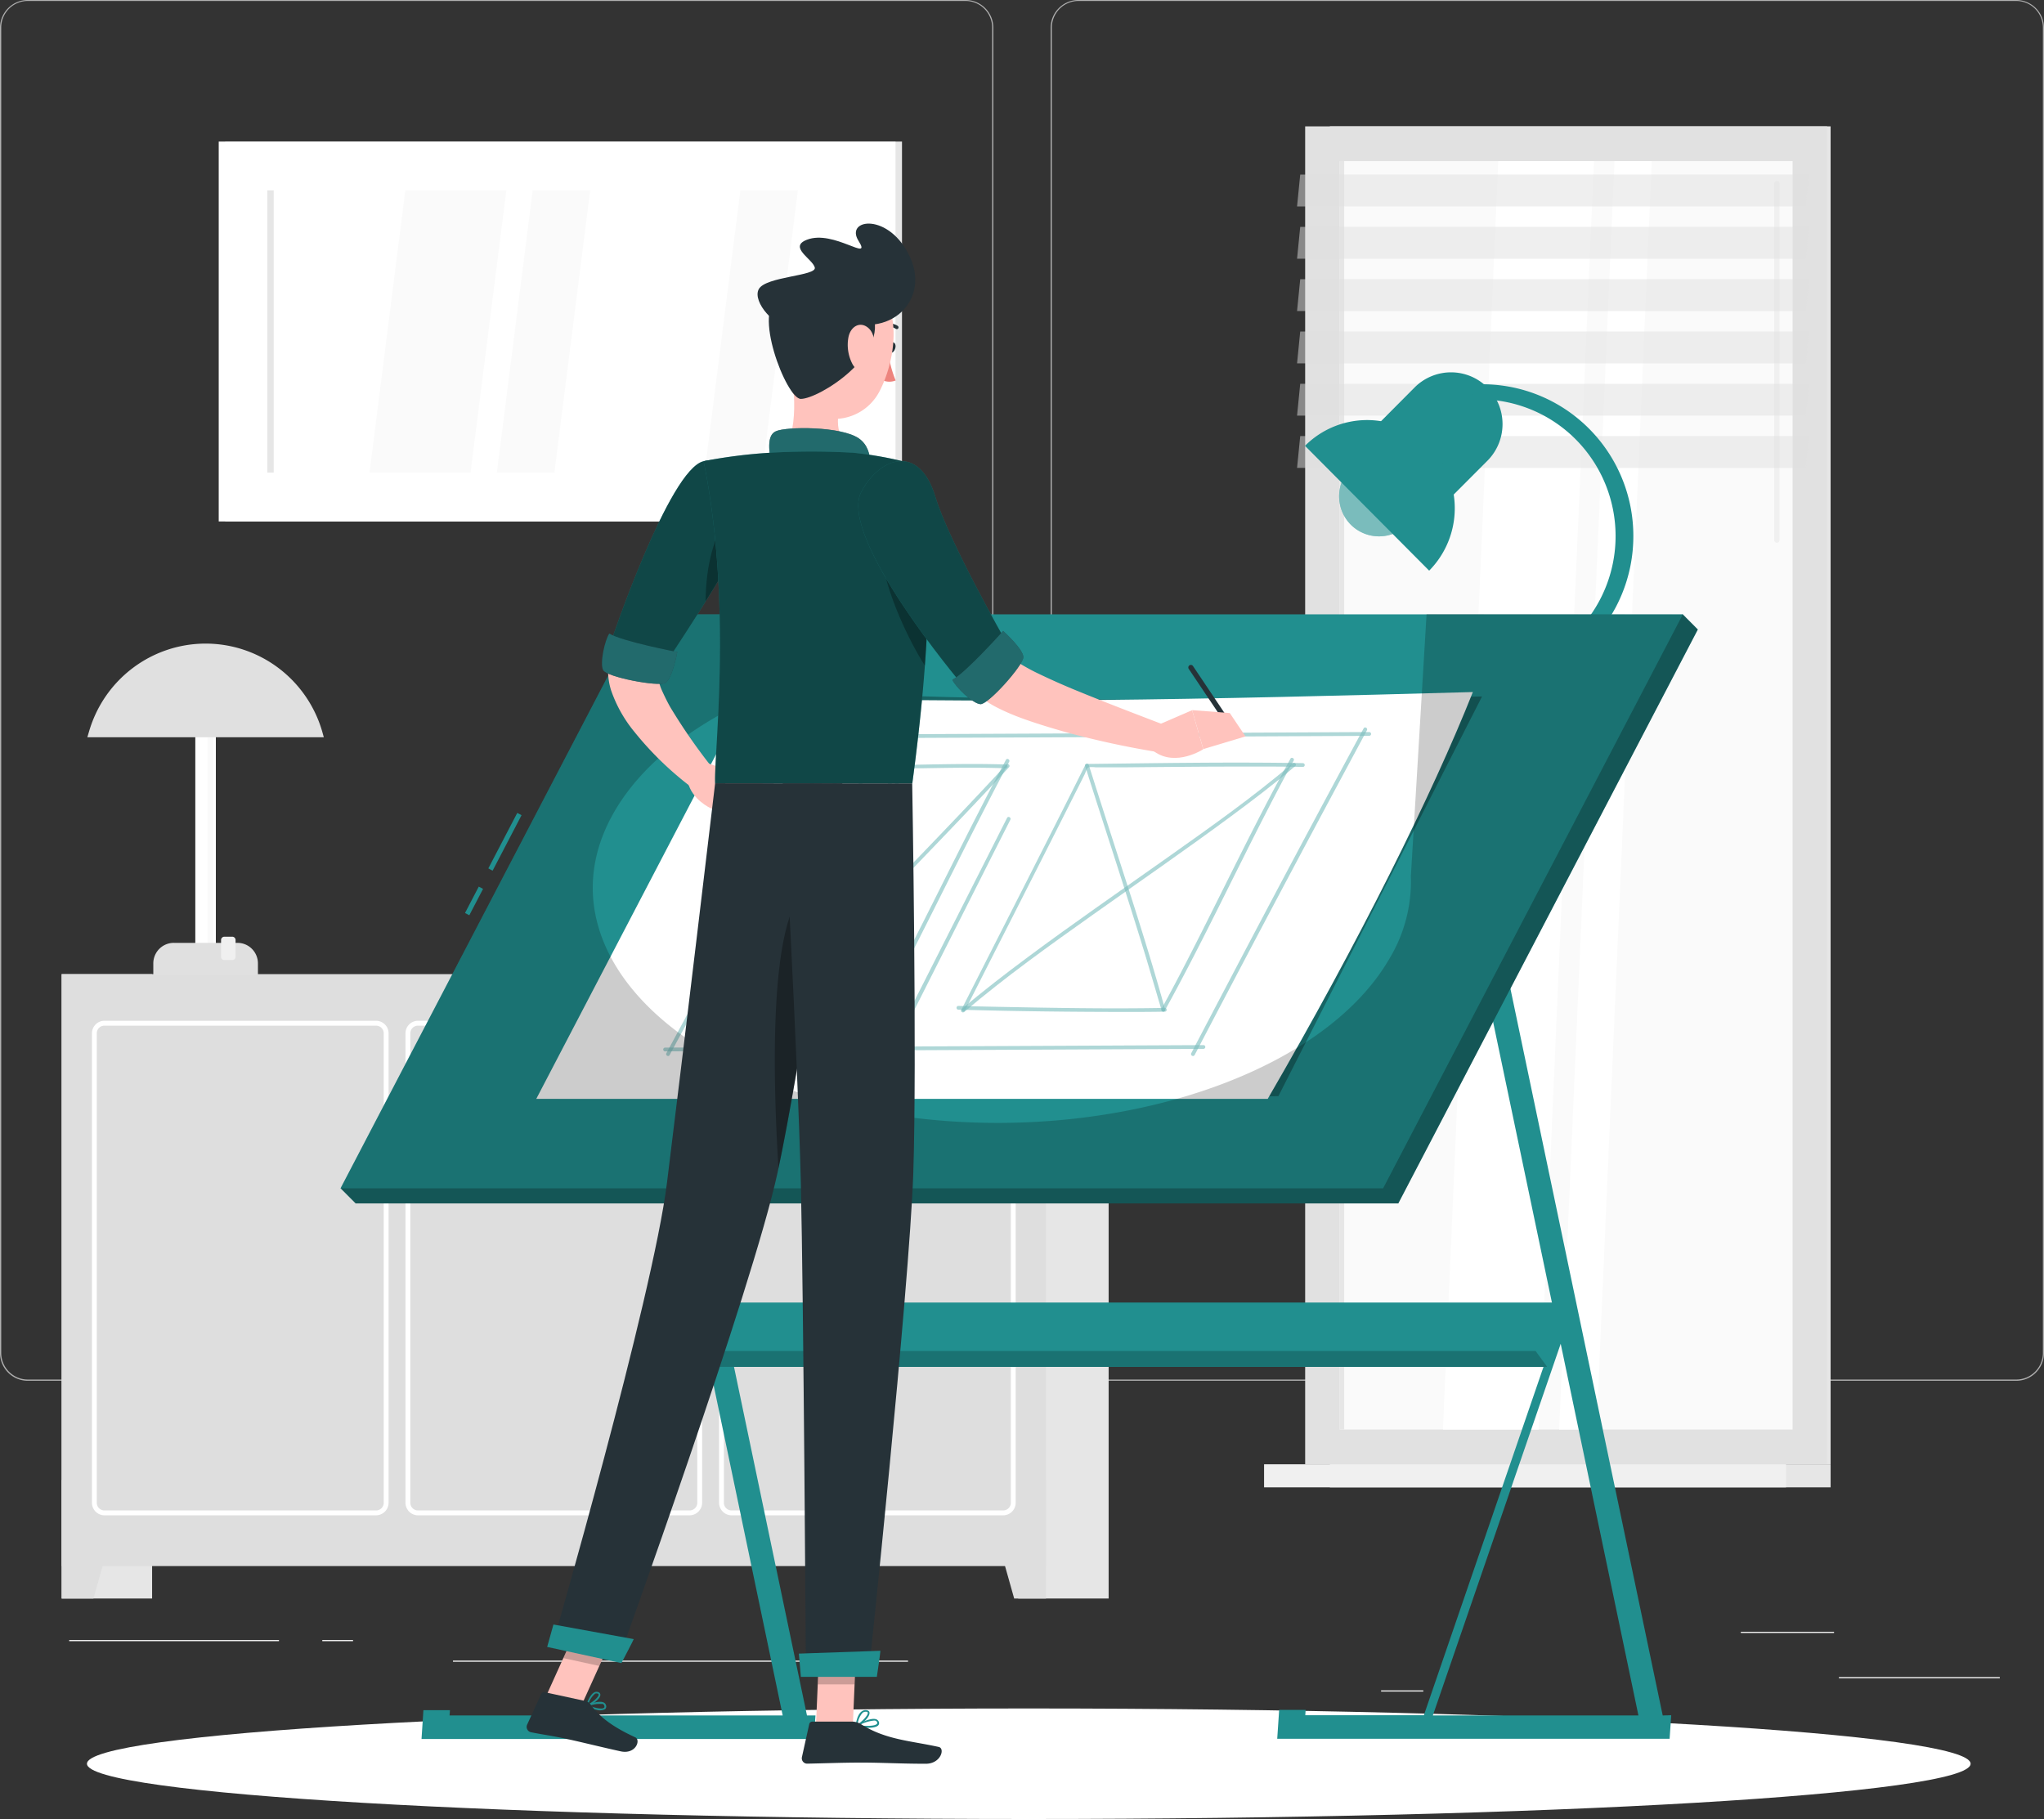 <svg width="200" height="178" fill="none" xmlns="http://www.w3.org/2000/svg"><rect width="100%" height="100%" fill="#333333" stroke="none"/><path d="M195.675 164.111h-15.741v.12h15.741v-.12zM139.267 165.412h-4.13v.119h4.13v-.119zM179.457 159.678h-9.121v.119h9.121v-.119zM27.298 160.48H6.77v.12h20.528v-.12zM34.544 160.48h-3.009v.12h3.009v-.12zM88.85 162.496H44.324v.119H88.85v-.119z" fill="#EBEBEB"/><path d="M94.484 135.116H2.71a2.712 2.712 0 01-1.916-.801A2.737 2.737 0 010 132.388V2.704A2.735 2.735 0 01.802.792 2.707 2.707 0 012.709 0h91.776c.72 0 1.41.287 1.919.799.508.512.794 1.206.794 1.93v129.659c0 .723-.285 1.417-.794 1.929a2.71 2.71 0 01-1.92.799zM2.71.096A2.588 2.588 0 00.877.86 2.616 2.616 0 00.12 2.704v129.684c0 .691.273 1.353.758 1.842.486.49 1.145.765 1.832.766h91.776a2.591 2.591 0 001.833-.765c.487-.489.76-1.152.762-1.843V2.704a2.62 2.62 0 00-.762-1.843 2.593 2.593 0 00-1.834-.765H2.71zM197.295 135.116h-91.78a2.713 2.713 0 01-1.918-.801 2.736 2.736 0 01-.796-1.927V2.704a2.737 2.737 0 01.804-1.912 2.712 2.712 0 011.91-.792h91.78a2.705 2.705 0 011.904.794c.507.506.794 1.192.8 1.91v129.684c0 .721-.284 1.414-.791 1.925-.507.512-1.195.8-1.913.803zM105.515.096a2.593 2.593 0 00-1.834.765 2.62 2.62 0 00-.761 1.843v129.684c.001.691.275 1.354.761 1.843a2.591 2.591 0 001.834.765h91.78a2.589 2.589 0 001.833-.765 2.618 2.618 0 00.762-1.843V2.704a2.617 2.617 0 00-.762-1.843 2.59 2.59 0 00-1.833-.765h-91.78z" fill="#B0B0B0"/><path d="M6.033 156.424h8.85V95.33h-8.85v61.094z" fill="#E6E6E6"/><path d="M9.144 156.426H6.031v-11.61h6.384l-3.27 11.61z" fill="#DEDEDE"/><path d="M99.626 156.424h8.851V95.33h-8.85v61.094z" fill="#E6E6E6"/><path d="M6.03 153.25h96.314V95.324H6.029v57.926z" fill="#DEDEDE"/><path d="M99.235 156.426h3.113v-11.61h-6.383l3.27 11.61z" fill="#DEDEDE"/><path d="M98.16 148.283H71.582a1.24 1.24 0 01-1.226-1.233v-45.933c0-.327.13-.639.36-.869.23-.23.541-.36.866-.36H98.16c.324 0 .635.13.864.36.23.231.358.543.358.869v45.933c0 .326-.129.639-.358.87-.228.231-.54.362-.864.363zm-26.578-47.917a.763.763 0 00-.531.218.757.757 0 00-.22.533v45.933a.751.751 0 00.75.755h26.58a.744.744 0 00.69-.466.756.756 0 00.056-.289v-45.933a.754.754 0 00-.219-.531.743.743 0 00-.528-.22H71.582zM67.476 148.283H40.897a1.222 1.222 0 01-.864-.363 1.236 1.236 0 01-.357-.87v-45.933c0-.326.128-.638.358-.869.229-.23.54-.36.863-.36h26.579c.324 0 .636.13.865.36.23.23.36.542.361.869v45.933a1.24 1.24 0 01-1.226 1.233zm-26.579-47.917a.743.743 0 00-.527.22.754.754 0 00-.219.531v45.933a.758.758 0 00.217.534.746.746 0 00.53.221h26.578a.751.751 0 00.75-.755v-45.933a.76.76 0 00-.22-.533.763.763 0 00-.53-.218H40.897zM36.796 148.283H10.218a1.222 1.222 0 01-.864-.363 1.236 1.236 0 01-.358-.87v-45.933c0-.326.129-.638.358-.869.229-.23.54-.36.864-.36h26.578c.325 0 .636.13.866.36.23.23.36.542.36.869v45.933a1.24 1.24 0 01-.36.87c-.23.231-.54.362-.866.363zm-26.578-47.917a.743.743 0 00-.528.22.754.754 0 00-.219.531v45.933a.757.757 0 00.217.534.746.746 0 00.53.221h26.578a.751.751 0 00.751-.755v-45.933a.76.76 0 00-.22-.533.763.763 0 00-.53-.218h-26.58z" fill="white"/><path d="M130.123 143.285h48.998V12.365h-48.998v130.92z" fill="#E6E6E6"/><path d="M127.707 143.285h51.07V12.365h-51.07v130.92z" fill="#E1E1E1"/><path d="M130.123 145.545h48.998v-2.255h-48.998v2.255z" fill="#E6E6E6"/><path d="M123.687 145.545h51.071v-2.255h-51.071v2.255z" fill="#F0F0F0"/><path d="M175.402 139.888V15.766H131.09v124.122h44.312z" fill="#FAFAFA"/><path d="M141.188 139.888l5.413-124.122h9.364l-5.414 124.122h-9.363z" fill="white"/><path d="M173.858 53.11a.264.264 0 00.262-.263V17.969a.267.267 0 00-.079-.183.258.258 0 00-.364 0 .26.26 0 00-.075.183v34.878a.262.262 0 00.256.263z" fill="#F0F0F0"/><path d="M152.559 139.888l5.413-124.122h3.651l-5.409 124.122h-3.655z" fill="white"/><path d="M131.523 139.884V15.762h-.427v124.122h.427z" fill="#E6E6E6"/><path opacity=".5" d="M126.914 20.2h49.783l.313-3.116h-49.787l-.309 3.115zM126.914 25.316h49.783l.313-3.115h-49.787l-.309 3.115zM126.914 30.435h49.783l.313-3.11h-49.787l-.309 3.11zM126.914 35.556h49.783l.313-3.115h-49.787l-.309 3.115zM126.914 40.672h49.783l.313-3.115h-49.787l-.309 3.115zM126.914 45.789h49.783l.313-3.115h-49.787l-.309 3.115z" fill="#E0E0E0"/><path d="M88.258 13.852H22.035v37.176h66.223V13.852z" fill="#E6E6E6"/><path d="M87.626 13.852H21.402v37.176h66.224V13.852z" fill="white"/><path d="M82.879 46.25V18.628H26.162v27.62h56.717z" fill="white"/><path d="M36.156 46.254l3.503-27.625h9.886l-3.503 27.625h-9.886zM48.617 46.254l3.503-27.625h5.628l-3.503 27.625h-5.628zM68.941 46.254l3.503-27.625h5.628l-3.503 27.625H68.94z" fill="#FAFAFA"/><path d="M26.781 46.25V18.628h-.622v27.62h.622z" fill="#E6E6E6"/><path d="M89.065 69.148h-2.01v23.966h2.01V69.148z" fill="#F5F5F5"/><path d="M88.805 69.121h-.57v23.965h.57V69.121z" fill="#FAFAFA"/><path d="M84.943 92.264h6.212a1.992 1.992 0 011.415.589 2.013 2.013 0 01.586 1.422v1.109H82.937v-1.109a2.021 2.021 0 01.587-1.422 2 2 0 011.415-.59h.004z" fill="#F0F0F0"/><path d="M90.996 93.615v-1.634a.324.324 0 00-.323-.325h-.775a.324.324 0 00-.323.325v1.634c0 .18.145.325.323.325h.775a.324.324 0 00.323-.325z" fill="#F0F0F0"/><path d="M99.629 72.144H76.496l.162-.564c.72-2.48 2.22-4.66 4.277-6.21a11.841 11.841 0 017.13-2.39c2.57 0 5.073.839 7.13 2.39a11.945 11.945 0 014.277 6.21l.157.564z" fill="#E0E0E0"/><path d="M21.12 69.148h-2.01v23.966h2.01V69.148z" fill="white"/><path d="M20.871 69.121h-.57v23.965h.57V69.121z" fill="#FAFAFA"/><path d="M17.01 92.264h6.227a1.992 1.992 0 011.415.589 2.012 2.012 0 01.586 1.422v1.109H15v-1.109a2.021 2.021 0 01.59-1.426 2.001 2.001 0 011.42-.585z" fill="#E0E0E0"/><path d="M23.05 93.621v-1.634a.324.324 0 00-.322-.325h-.775a.324.324 0 00-.323.325v1.634c0 .18.144.325.323.325h.775a.324.324 0 00.323-.325z" fill="#F0F0F0"/><path d="M31.684 72.144H8.547l.166-.564c.72-2.48 2.221-4.66 4.278-6.21a11.842 11.842 0 017.13-2.39c2.57 0 5.072.839 7.129 2.39a11.944 11.944 0 014.277 6.21l.157.564z" fill="#E0E0E0"/><path d="M100.663 178c50.896 0 92.156-2.421 92.156-5.408 0-2.987-41.26-5.408-92.156-5.408-50.896 0-92.155 2.421-92.155 5.408 0 2.987 41.26 5.408 92.155 5.408z" fill="white"/><path d="M132.173 51.343a3.948 3.948 0 010-5.557l1.854-1.863a3.904 3.904 0 015.527 0 3.95 3.95 0 010 5.552l-1.858 1.868a3.91 3.91 0 01-5.523 0z" fill="#218F8F"/><path opacity=".4" d="M132.173 51.343a3.948 3.948 0 010-5.557l1.854-1.863a3.904 3.904 0 015.527 0 3.95 3.95 0 010 5.552l-1.858 1.868a3.91 3.91 0 01-5.523 0z" fill="white"/><path d="M134.783 48.734a5.087 5.087 0 01-1.474-3.583c0-1.344.53-2.632 1.474-3.584l3.631-3.65a5.034 5.034 0 013.565-1.482c1.336 0 2.618.533 3.564 1.482a5.083 5.083 0 011.476 3.584 5.083 5.083 0 01-1.476 3.583l-3.641 3.65a5.042 5.042 0 01-3.559 1.473 5.043 5.043 0 01-3.56-1.473z" fill="#218F8F"/><path d="M139.84 43.626a8.59 8.59 0 00-6.074-2.52 8.59 8.59 0 00-6.075 2.52l12.149 12.216a8.689 8.689 0 002.505-6.108c0-2.289-.9-4.485-2.505-6.108zM144.772 67.317a.737.737 0 01-.736-.74.737.737 0 01.736-.74c3.53-.001 6.915-1.41 9.411-3.92a13.412 13.412 0 003.898-9.459c0-3.548-1.402-6.95-3.898-9.46a13.274 13.274 0 00-9.411-3.918.73.73 0 01-.558-.194.742.742 0 01.259-1.244.729.729 0 01.299-.038 14.713 14.713 0 015.738 1.053c1.824.731 3.485 1.82 4.886 3.203a14.882 14.882 0 014.423 10.6 14.883 14.883 0 01-4.423 10.6 14.779 14.779 0 01-4.886 3.203 14.713 14.713 0 01-5.738 1.054zM162.692 167.868l-16.816-80.266-2.248.616 8.731 41.662-13.037 37.964H127.72l.033-.52h-2.59l-.19 2.823h38.394l.157-2.303-.832.024zm-9.981-36.373l7.605 36.373h-20.115l12.51-36.373zM78.961 167.868L62.164 87.625l-2.248.616 8.726 41.663-13.037 37.964H43.989l.038-.521H41.43l-.185 2.824h38.39l.157-2.303h-.832zm-9.981-36.373l7.605 36.373H56.46l12.52-36.373z" fill="#218F8F"/><path d="M153.55 127.463l-2.163 6.292H67.863l2.158-6.292h83.529z" fill="#218F8F"/><path d="M150.259 132.205l1.126 1.548H67.861l-1.127-1.548h83.525z" fill="#218F8F"/><path opacity=".2" d="M150.259 132.205l1.126 1.548H67.861l-1.127-1.548h83.525z" fill="black"/><path d="M136.82 117.758H34.802l-1.478-1.481 131.33-56.158 1.473 1.481-29.307 56.158z" fill="#218F8F"/><path opacity=".4" d="M136.82 117.758H34.802l-1.478-1.481 131.33-56.158 1.473 1.481-29.307 56.158z" fill="black"/><path d="M50.612 79.55l-2.83 5.428.42.222 2.831-5.429-.42-.222zM46.846 86.76L45.5 89.342l.421.222 1.346-2.582-.421-.222zM135.342 116.277H33.324l29.312-56.158h102.018l-29.312 56.158z" fill="#218F8F"/><path opacity=".3" d="M125.085 107.271l-72.202.258 21.36-40.162c17.11 1.233 42.739 1.347 70.772.788l-19.93 39.116z" fill="black"/><path d="M124.043 107.529h-71.57l20.561-39.397c22.044.821 45.652.296 71.081-.411-3.94 9.928-11.089 24.333-20.072 39.808z" fill="white"/><g opacity=".6" fill="#218F8F"><path opacity=".6" d="M65.08 102.885c6.727-.038 13.454-.07 20.181-.095l21.65-.101 10.87-.052a.187.187 0 00.156-.184.187.187 0 00-.156-.183l-20.181.095-21.65.095-10.87.053c-.05 0-.096.02-.131.054a.189.189 0 000 .264.188.188 0 00.13.054z"/><path opacity=".6" d="M116.89 103.246a2928.13 2928.13 0 0113.056-24.692l3.803-7.09c.114-.21-.205-.397-.319-.191a2295.611 2295.611 0 00-13.151 24.691 1992.835 1992.835 0 00-3.717 7.095c-.109.21.204.397.318.187h.01z"/><path opacity=".6" d="M133.97 71.635c-6.759.038-13.516.07-20.272.095l-21.906.1-10.837.053a.185.185 0 00-.186.186.187.187 0 00.186.186c6.759-.038 13.516-.07 20.271-.095l21.907-.1 10.837-.053a.186.186 0 00.131-.318.186.186 0 00-.131-.054z"/><path opacity=".6" d="M82.234 70.965a2642.354 2642.354 0 01-13.2 24.964 1104.52 1104.52 0 01-3.83 7.129c-.114.21.204.396.318.186 4.475-8.281 8.91-16.601 13.309-24.96 1.248-2.375 2.493-4.753 3.736-7.132.114-.21-.205-.397-.319-.187h-.014zM89.429 98.901l7.428-14.725 2.002-3.956c.109-.21-.21-.401-.319-.186l-7.666 15.145-1.783 3.512c-.104.215.214.401.319.186l.019.024zM71.796 98.965l4.278-8.457c.105-.215-.214-.401-.319-.191l-4.277 8.461c-.105.215.214.401.318.186zM113.968 98.902c3.56-6.455 6.702-13.134 10.076-19.69.827-1.605 1.664-3.21 2.538-4.777.115-.21-.204-.397-.318-.186-3.56 6.45-6.706 13.134-10.076 19.684-.827 1.61-1.664 3.21-2.538 4.778-.115.205.199.396.318.186v.005z"/><path opacity=".6" d="M94.439 98.853c3.232-6.388 6.497-12.766 9.719-19.159l1.094-2.169.589-1.17.29-.583c.081-.158.204-.598.366-.684a2.57 2.57 0 01.718 0h2.851c2.893-.028 5.785-.052 8.675-.071 2.923 0 5.841-.024 8.764.029a.186.186 0 000-.368c-7.049-.125-14.102 0-21.146.08a.188.188 0 00-.162.092c-3.983 7.974-8.051 15.905-12.077 23.855-.11.215.21.401.319.186v-.038z"/><path opacity=".6" d="M113.996 98.763c-1.735-6.283-3.802-12.47-5.789-18.671-.561-1.746-1.119-3.49-1.673-5.232-.071-.23-.428-.134-.357.096 2.011 6.359 4.121 12.69 6.056 19.072.475 1.606.95 3.216 1.426 4.836a.185.185 0 00.356-.1h-.019z"/><path opacity=".6" d="M126.485 74.693c-3.926 3.345-8.137 6.307-12.334 9.279-4.543 3.215-9.125 6.373-13.588 9.694-2.206 1.639-4.387 3.316-6.479 5.098-.18.153.081.415.262.262 4.002-3.406 8.289-6.464 12.571-9.503 4.511-3.2 9.069-6.34 13.518-9.632 2.148-1.586 4.278-3.21 6.312-4.935.18-.158-.081-.416-.262-.263z"/><path opacity=".6" d="M93.75 98.801c5.437.157 10.874.22 16.312.224 1.312 0 2.628 0 3.94-.028a.189.189 0 00.112-.063.19.19 0 000-.242.19.19 0 00-.112-.063c-5.452.105-10.932 0-16.37-.105-1.292-.028-2.59-.052-3.883-.09a.185.185 0 00-.155.183.186.186 0 00.156.184zM86.212 99.026c3.465-6.484 6.654-13.101 10.015-19.647.827-1.618 1.666-3.23 2.519-4.835.109-.21-.21-.396-.319-.186-3.465 6.483-6.654 13.1-10.014 19.646a258.004 258.004 0 01-2.52 4.835c-.109.21.21.397.32.187z"/><path opacity=".6" d="M75.98 98.946c2.166-4.28 4.337-8.56 6.51-12.838l3.252-6.421c.532-1.046 1.06-2.097 1.587-3.144.171-.344.433-1.213.803-1.362.315-.049.636-.049.951 0h1.055c2.757-.047 5.518-.1 8.28 0 .233 0 .233-.363 0-.372-3.503-.11-7.006 0-10.504.052a.184.184 0 00-.162.091c-3.997 7.965-8.051 15.905-12.077 23.856-.11.21.209.4.318.186l-.014-.048z"/><path opacity=".6" d="M86.242 98.936c.708-7.974 1.107-15.967 1.84-23.937.023-.238-.343-.238-.367 0-.732 7.97-1.131 15.963-1.844 23.937 0 .234.347.234.37 0z"/><path opacity=".6" d="M98.469 74.812c-5.894 6.393-12.016 12.566-18 18.867a391.983 391.983 0 00-4.848 5.175c-.161.172.1.434.261.258 5.927-6.45 12.097-12.676 18.138-19.02a466.298 466.298 0 004.71-5.017c.162-.172-.1-.435-.261-.263z"/><path opacity=".6" d="M75.522 98.9c3.503.172 7.025.325 10.533.225.237 0 .237-.377 0-.368-3.508.096-7.03-.052-10.533-.224-.238 0-.238.358 0 .368zM81.174 76.957a1.3 1.3 0 00-.147.985.86.86 0 00.608.573 2.365 2.365 0 001.958-.569 2.052 2.052 0 00.837-1.763 1.114 1.114 0 00-.402-.712 1.103 1.103 0 00-.777-.243 1.703 1.703 0 00-1.06.54 5.61 5.61 0 00-.437.453 1.12 1.12 0 00-.28.478c-.043.234.313.335.356.1.043-.234.309-.477.475-.644.187-.212.413-.383.666-.507a.771.771 0 011.055.478 1.522 1.522 0 01-.475 1.366c-.402.42-.943.68-1.521.727a.687.687 0 01-.628-.244.826.826 0 01.062-.803c.11-.21-.21-.396-.318-.186l.028-.029z"/></g><path opacity=".2" d="M164.654 60.12l-29.298 56.158H33.324L62.636 60.12H91.88l-14.905 6.866h-.034c-7.604 2.786-13.683 7.052-16.792 12.38-7.13 12.202 4.073 25.322 25 29.344 20.928 4.023 43.657-2.646 50.772-14.849a14.676 14.676 0 002.129-8.122l1.536-25.647 25.067.029z" fill="black"/><path d="M72.145 50.69a318.114 318.114 0 00-3.674 6.69c-1.193 2.24-2.377 4.5-3.356 6.755-.256.564-.475 1.123-.703 1.682-.024.052 0 0 0 0s0 .038-.029.076a1.852 1.852 0 000 .43c.089.465.234.918.433 1.347.218.478.475 1.008.765 1.52a55.513 55.513 0 004.25 6.101l-1.855 1.983a31.78 31.78 0 01-5.912-5.671 13.026 13.026 0 01-2.277-4.071 6.445 6.445 0 01-.276-1.496c-.016-.3-.006-.6.029-.898.016-.16.042-.32.076-.478 0-.08.043-.167.062-.248l.062-.215c.218-.66.427-1.328.665-1.969a76.127 76.127 0 013.184-7.367 107.68 107.68 0 013.803-6.98l4.753 2.81z" fill="#FFC3BD"/><path d="M69.138 74.658l2.53.832-2.126 3.602s-1.863-.846-2.233-2.56l1.83-1.874zM75.13 76.885l-2.466 2.775-3.113-.563 2.124-3.603 3.456 1.39z" fill="#FFC3BD"/><path d="M86.918 33.924c-.072.282 0 .55.204.597.204.048.39-.144.475-.425.086-.282 0-.555-.204-.602-.205-.048-.404.143-.475.43z" fill="#263238"/><path d="M86.913 34.467c.116.951.36 1.882.728 2.766a1.674 1.674 0 01-1.426-.09l.698-2.676z" fill="#ED847E"/><path d="M86.29 32.083a.17.17 0 01-.103-.157.171.171 0 01.103-.157 1.687 1.687 0 011.554.124.181.181 0 01.043.243.171.171 0 01-.237.038 1.36 1.36 0 00-1.236-.086.161.161 0 01-.124-.005z" fill="#263238"/><path d="M77.227 35.03c.518 2.651 1.036 7.51-.813 9.278 0 0 .722 2.694 5.623 2.694 5.394 0 2.58-2.694 2.58-2.694-2.946-.703-2.851-2.9-2.376-4.96l-5.014-4.319z" fill="#FFC3BD"/><path d="M75.51 45.678c-.251-1.434-.531-3.058.4-3.474 1.022-.478 6.393-.506 8.128.698 1.735 1.204.95 3.975.95 3.975l-9.477-1.2z" fill="#263238"/><path opacity=".6" d="M75.51 45.678c-.251-1.434-.531-3.058.4-3.474 1.022-.478 6.393-.506 8.128.698 1.735 1.204.95 3.975.95 3.975l-9.477-1.2z" fill="#218F8F"/><path d="M58.305 167.3a1.15 1.15 0 00.898-.048.346.346 0 00.086-.401.4.4 0 00-.223-.253c-.476-.234-1.602.224-1.65.248a.093.093 0 00-.039.03.094.094 0 00-.018.046c0 .017.005.033.015.047a.08.08 0 00.038.03c.285.134.585.235.893.301zm.59-.578l.1.033a.241.241 0 01.128.148c.047.153 0 .201-.029.215-.195.168-.912 0-1.426-.191.39-.151.81-.213 1.227-.181v-.024z" fill="#218F8F"/><path d="M57.413 167.008h.039c.408-.119 1.283-.74 1.292-1.151a.276.276 0 00-.218-.277.47.47 0 00-.38.028c-.476.249-.785 1.252-.799 1.295a.086.086 0 00.024.086c.012.01.027.017.042.019zm1.018-1.285h.038c.104.034.104.086.104.11 0 .244-.58.731-1.003.932.112-.4.34-.756.656-1.023a.317.317 0 01.219-.019h-.014zM84.899 169.077c.475 0 .907-.067 1.06-.272a.326.326 0 000-.377.424.424 0 00-.271-.201c-.6-.163-1.859.559-1.902.588a.083.083 0 00-.036.038.087.087 0 00-.006.052.094.094 0 00.022.046.086.086 0 00.044.026c.36.063.724.097 1.089.1zm.57-.702a.58.58 0 01.166 0 .258.258 0 01.167.119c.061.106.038.158 0 .192-.172.234-1.084.238-1.754.143a3.85 3.85 0 011.407-.454h.014z" fill="#218F8F"/><path d="M83.813 168.977h.033c.433-.196 1.298-.956 1.231-1.391 0-.095-.085-.215-.318-.239a.636.636 0 00-.475.148c-.476.378-.556 1.357-.556 1.396a.085.085 0 00.033.081.104.104 0 00.052.005zm.88-1.472h.047c.157 0 .166.076.171.096.038.243-.547.86-.993 1.132.04-.413.207-.803.475-1.118a.475.475 0 01.3-.11z" fill="#218F8F"/><path d="M79.84 168.892h3.607l.357-8.4H80.2l-.361 8.4zM53.406 166.042l3.522.769 3.541-7.821-3.526-.769-3.537 7.821z" fill="#FFC3BD"/><path d="M57.268 166.453l-3.964-.86a.315.315 0 00-.352.177l-1.373 2.996a.536.536 0 00.38.745c1.388.277 2.077.339 3.802.721 1.074.234 3.494.827 4.972 1.147 1.478.32 1.991-1.108 1.426-1.371-2.586-1.19-3.665-2.236-4.368-3.211a.876.876 0 00-.523-.344zM83.424 168.471h-3.94a.305.305 0 00-.304.248l-.713 3.22a.53.53 0 00.288.596.51.51 0 00.23.049c1.426-.024 3.474-.105 5.261-.105 2.087 0 3.888.115 6.34.115 1.48 0 1.902-1.505 1.27-1.644-2.819-.621-5.124-.688-7.562-2.197a1.681 1.681 0 00-.87-.282z" fill="#263238"/><path d="M90.612 48.691a149.69 149.69 0 003.802 8.008 72.68 72.68 0 002.091 3.822 34.277 34.277 0 002.31 3.488l.304.382c.076.072 0 .038.12.124.189.167.392.318.608.45.57.35 1.159.668 1.763.955a68.747 68.747 0 004.002 1.768c2.742 1.123 5.566 2.198 8.37 3.273l-.684 2.637a86.242 86.242 0 01-9.031-1.959c-1.493-.43-2.985-.87-4.492-1.433a21.238 21.238 0 01-2.32-1.023 9.412 9.412 0 01-1.278-.802c-.258-.195-.5-.411-.722-.645l-.442-.478a32.34 32.34 0 01-2.961-3.932 60.426 60.426 0 01-2.434-4.07 83.982 83.982 0 01-4.04-8.453l5.034-2.112z" fill="#FFC3BD"/><path d="M68.844 45.133c-3.38.778-9.055 17.653-9.055 17.653l5.523 1.845s5.637-8.395 7.553-12.422c2-4.258-.561-7.874-4.021-7.076z" fill="#218F8F"/><path opacity=".5" d="M68.844 45.133c-3.38.778-9.055 17.653-9.055 17.653l5.523 1.845s5.637-8.395 7.553-12.422c2-4.258-.561-7.874-4.021-7.076z" fill="black"/><path d="M66.272 63.805s-5.414-1.037-6.655-1.81c-.432.63-.95 2.914-.598 3.587.351.674 5.394 1.644 6.079 1.247.684-.396 1.174-3.024 1.174-3.024z" fill="#263238"/><path opacity=".6" d="M66.272 63.805s-5.414-1.037-6.655-1.81c-.432.63-.95 2.914-.598 3.587.351.674 5.394 1.644 6.079 1.247.684-.396 1.174-3.024 1.174-3.024z" fill="#218F8F"/><path opacity=".3" d="M71.035 51.125c-1.031 1.036-1.967 3.98-1.996 7.72 1.193-1.91 2.424-3.96 3.284-5.6-.408-1.475-.865-2.531-1.288-2.12z" fill="black"/><path d="M89.053 45.319s3.84 4.357.214 31.342H69.975c-.133-2.977 1.725-17.501-1.131-31.533a49.968 49.968 0 016.46-.822 71.185 71.185 0 018.203 0 35.99 35.99 0 015.546 1.013z" fill="#218F8F"/><path opacity=".5" d="M89.053 45.319s3.84 4.357.214 31.342H69.975c-.133-2.977 1.725-17.501-1.131-31.533a49.968 49.968 0 016.46-.822 71.185 71.185 0 018.203 0 35.99 35.99 0 015.546 1.013z" fill="black"/><path opacity=".3" d="M86.191 53.94c.366 3.936 2.852 8.934 4.307 11.199.19-2.6.29-4.864.318-6.842l-4.625-4.357z" fill="black"/><path d="M84.276 48.13c-2.324 4.42 9.81 18.79 9.81 18.79l4.24-4.323s-5.504-9.675-6.797-13.966c-1.597-5.303-5.485-3.865-7.253-.501z" fill="#218F8F"/><path opacity=".5" d="M84.276 48.13c-2.324 4.42 9.81 18.79 9.81 18.79l4.24-4.323s-5.504-9.675-6.797-13.966c-1.597-5.303-5.485-3.865-7.253-.501z" fill="black"/><path d="M98.155 61.74s-3.679 4.123-4.971 4.778c.313.698 1.982 2.336 2.747 2.389.765.053 4.187-3.794 4.201-4.587.015-.793-1.977-2.58-1.977-2.58z" fill="#263238"/><path opacity=".6" d="M98.155 61.74s-3.679 4.123-4.971 4.778c.313.698 1.982 2.336 2.747 2.389.765.053 4.187-3.794 4.201-4.587.015-.793-1.977-2.58-1.977-2.58z" fill="#218F8F"/><path d="M113.152 71.01l3.494-1.514 1.088 3.822s-2.666 1.754-4.8.22l.218-2.527z" fill="#FFC3BD"/><path d="M120.543 71.306a.25.25 0 01-.347-.067l-3.878-5.781a.25.25 0 01.156-.388.249.249 0 01.257.106l3.878 5.78a.249.249 0 01-.066.35z" fill="#263238"/><path d="M120.332 69.777l1.535 2.284-4.13 1.242-1.089-3.813 3.684.287z" fill="#FFC3BD"/><path opacity=".2" d="M83.808 160.498l-.18 4.329h-3.612l.185-4.329h3.608zM56.938 158.227l3.527.764-1.825 4.032-3.527-.769 1.825-4.027z" fill="black"/><path d="M77.67 30.895c-.674 3.536-1.25 5.571.044 7.807 1.944 3.345 6.62 2.867 8.332-.387 1.544-2.933 2.376-8.218-.647-10.477a4.867 4.867 0 00-4.712-.638 4.883 4.883 0 00-1.986 1.454 4.918 4.918 0 00-1.03 2.241z" fill="#FFC3BD"/><path d="M76.287 29.145c2.543-.836 7.363-2.637 9.064 1.477 1.702 4.113-5.228 8.409-6.991 8.413-1.417.015-4.867-8.934-2.073-9.89z" fill="#263238"/><path d="M81.579 30.88c4.98 2.748 9.506-1.204 7.486-5.67-2.02-4.468-6.436-3.823-5.062-1.644 1.373 2.178-2.424-1.123-5.048-.106-1.84.712.547 1.873.77 2.714.224.841-4.815.865-5.485 2.126-.67 1.262 1.75 3.89 2.99 3.479 1.24-.411 3.47-1.39 4.349-.899z" fill="#263238"/><path d="M83.018 32.998a4.06 4.06 0 00.371 2.584c.537 1.042 1.469.731 1.873-.258.366-.893.523-2.508-.285-3.22-.808-.712-1.75-.162-1.959.894z" fill="#FFC3BD"/><path d="M82.422 76.66s-4.092 27.712-6.34 38.089c-2.462 11.371-15.619 47.812-15.619 47.812l-6.46-1.405s9.854-34.118 11.256-45.389c1.526-12.217 4.715-39.12 4.715-39.12l12.448.014z" fill="#263238"/><path d="M62.009 160.397c.028 0-1.203 2.346-1.203 2.346l-7.267-1.581.613-2.193 7.857 1.428z" fill="#218F8F"/><path opacity=".3" d="M79.838 86.532c-4.753.931-4.235 18.676-3.665 27.802 1.364-6.45 3.365-18.863 4.73-27.673a1.628 1.628 0 00-1.066-.13z" fill="black"/><path d="M89.257 76.66s.476 27.109.105 38.165c-.4 11.5-4.382 49.159-4.382 49.159h-6.122s-.228-36.985-.5-48.28c-.294-12.312-1.772-39.044-1.772-39.044h12.671z" fill="#263238"/><path d="M86.144 161.539c.029 0-.347 2.551-.347 2.551h-7.433l-.2-2.274 7.98-.277z" fill="#218F8F"/></svg>